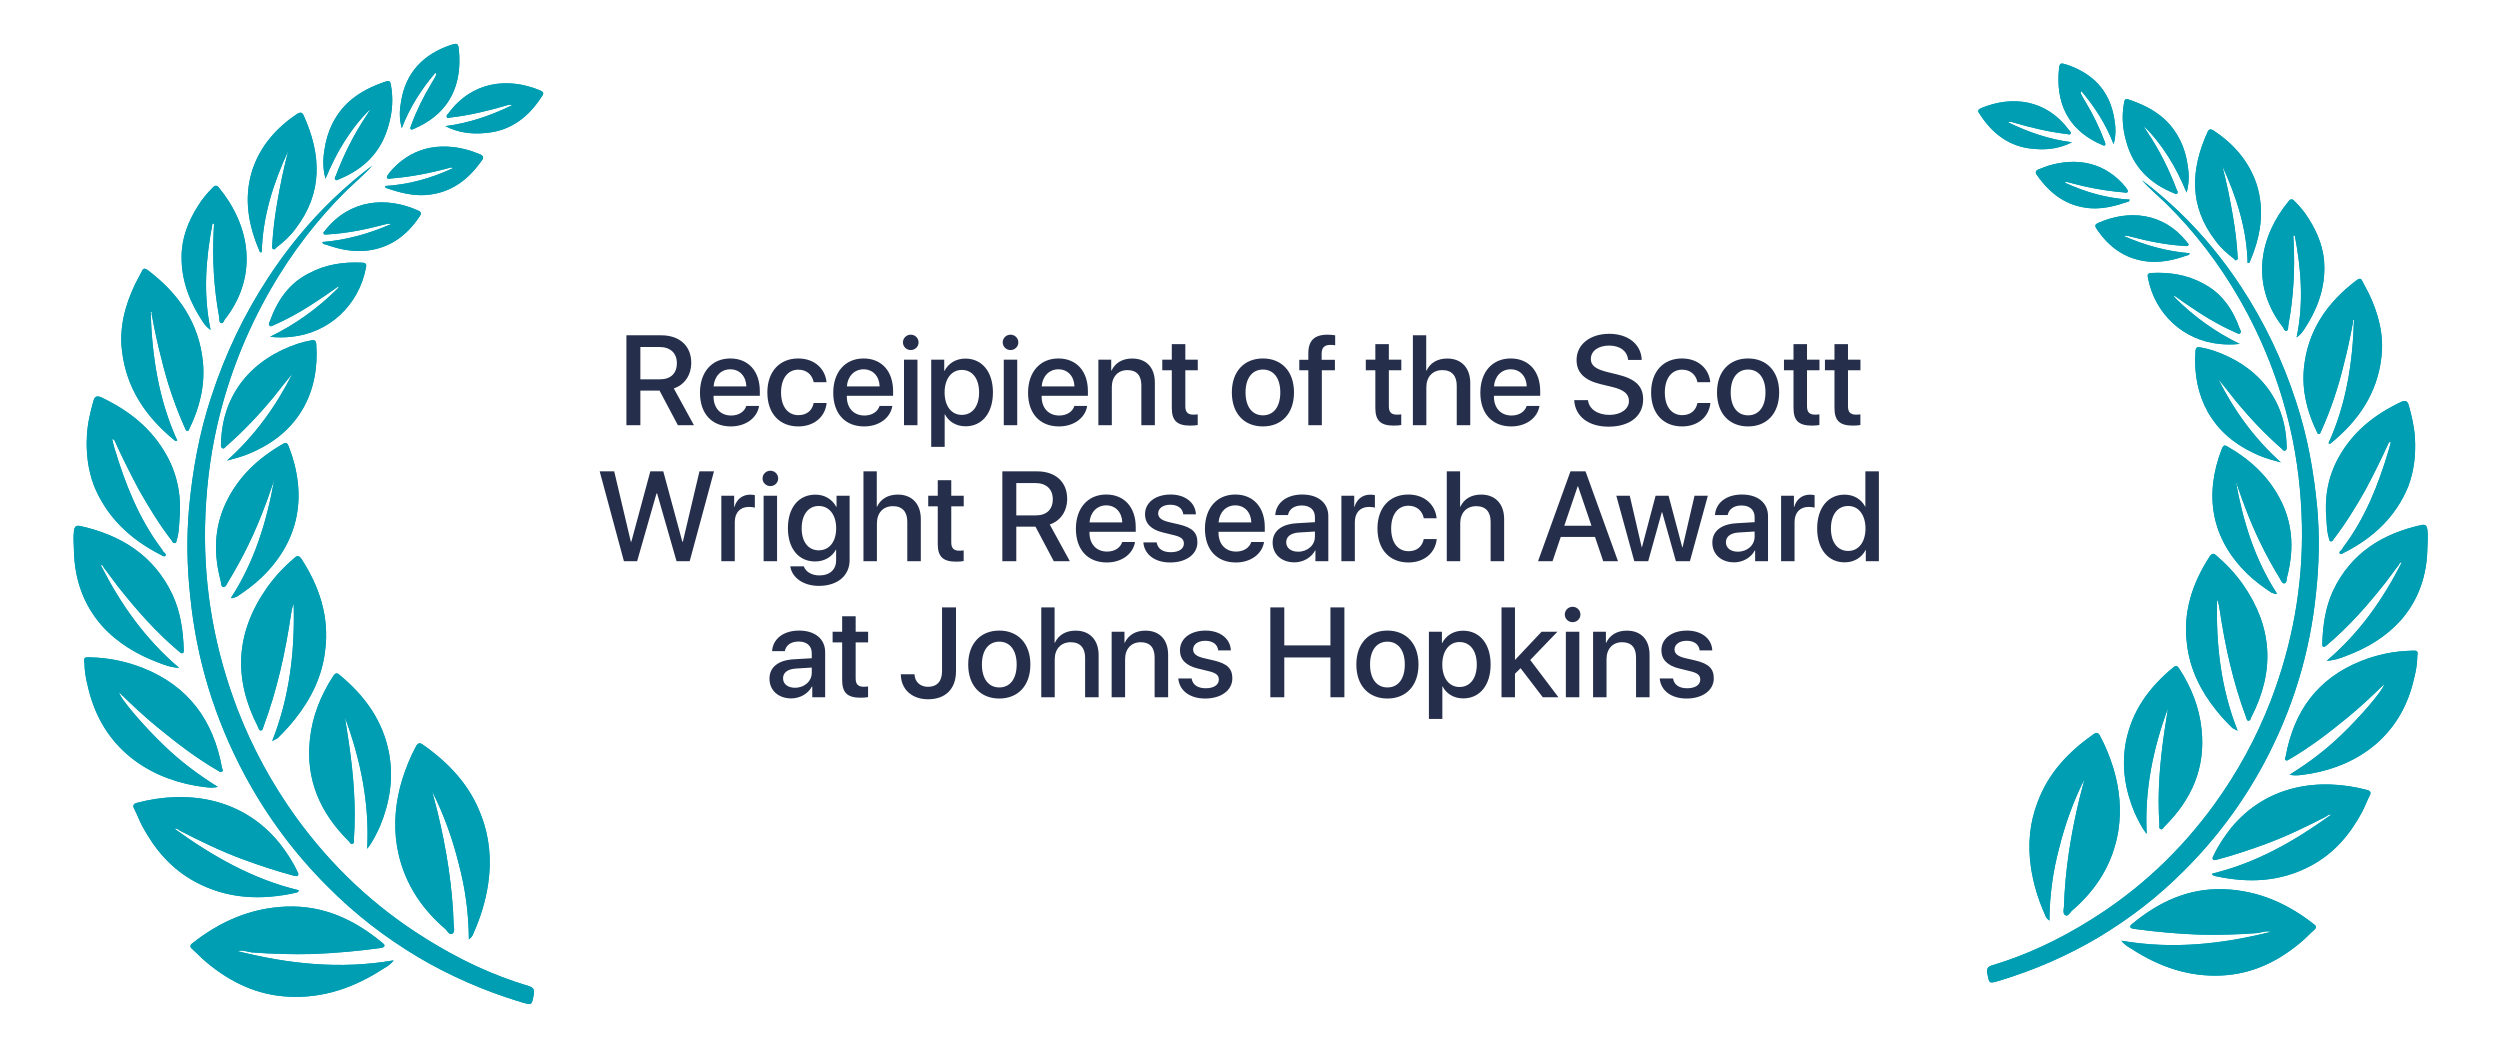 <svg width="294" height="122" viewBox="0 0 294 122" fill="none" xmlns="http://www.w3.org/2000/svg">
<path d="M75.307 40.808V44.609H77.606C78.874 44.609 79.599 43.914 79.599 42.705C79.599 41.526 78.83 40.808 77.562 40.808H75.307ZM75.307 45.935V50H73.666V39.431H77.76C79.936 39.431 81.29 40.691 81.29 42.661C81.29 44.089 80.529 45.247 79.24 45.679L81.606 50H79.716L77.562 45.935H75.307ZM85.883 43.43C84.777 43.43 84.001 44.273 83.92 45.437H87.772C87.736 44.258 86.989 43.43 85.883 43.43ZM87.765 47.737H89.267C89.047 49.143 87.714 50.147 85.949 50.147C83.686 50.147 82.316 48.616 82.316 46.184C82.316 43.767 83.707 42.156 85.883 42.156C88.022 42.156 89.355 43.665 89.355 46.001V46.543H83.913V46.638C83.913 47.978 84.718 48.865 85.985 48.865C86.886 48.865 87.553 48.411 87.765 47.737ZM97.199 44.946H95.69C95.529 44.126 94.914 43.474 93.881 43.474C92.658 43.474 91.852 44.492 91.852 46.148C91.852 47.839 92.665 48.821 93.895 48.821C94.87 48.821 95.507 48.286 95.69 47.393H97.213C97.045 49.033 95.734 50.147 93.881 50.147C91.676 50.147 90.241 48.638 90.241 46.148C90.241 43.701 91.676 42.156 93.866 42.156C95.851 42.156 97.06 43.43 97.199 44.946ZM101.557 43.43C100.451 43.43 99.674 44.273 99.594 45.437H103.446C103.41 44.258 102.663 43.43 101.557 43.43ZM103.439 47.737H104.94C104.721 49.143 103.388 50.147 101.623 50.147C99.359 50.147 97.99 48.616 97.99 46.184C97.99 43.767 99.381 42.156 101.557 42.156C103.695 42.156 105.028 43.665 105.028 46.001V46.543H99.586V46.638C99.586 47.978 100.392 48.865 101.659 48.865C102.56 48.865 103.227 48.411 103.439 47.737ZM106.31 50V42.295H107.892V50H106.31ZM107.101 41.167C106.596 41.167 106.186 40.764 106.186 40.266C106.186 39.761 106.596 39.358 107.101 39.358C107.614 39.358 108.024 39.761 108.024 40.266C108.024 40.764 107.614 41.167 107.101 41.167ZM113.524 42.17C115.48 42.17 116.769 43.709 116.769 46.148C116.769 48.586 115.487 50.132 113.554 50.132C112.448 50.132 111.569 49.59 111.129 48.733H111.093V52.549H109.511V42.295H111.042V43.621H111.071C111.525 42.734 112.411 42.17 113.524 42.17ZM113.107 48.791C114.359 48.791 115.143 47.766 115.143 46.148C115.143 44.536 114.359 43.503 113.107 43.503C111.898 43.503 111.085 44.558 111.085 46.148C111.085 47.752 111.891 48.791 113.107 48.791ZM118.043 50V42.295H119.625V50H118.043ZM118.834 41.167C118.329 41.167 117.919 40.764 117.919 40.266C117.919 39.761 118.329 39.358 118.834 39.358C119.347 39.358 119.757 39.761 119.757 40.266C119.757 40.764 119.347 41.167 118.834 41.167ZM124.467 43.43C123.361 43.43 122.584 44.273 122.504 45.437H126.356C126.32 44.258 125.573 43.43 124.467 43.43ZM126.349 47.737H127.851C127.631 49.143 126.298 50.147 124.533 50.147C122.27 50.147 120.9 48.616 120.9 46.184C120.9 43.767 122.292 42.156 124.467 42.156C126.605 42.156 127.938 43.665 127.938 46.001V46.543H122.497V46.638C122.497 47.978 123.302 48.865 124.569 48.865C125.47 48.865 126.137 48.411 126.349 47.737ZM129.169 50V42.295H130.678V43.584H130.714C131.132 42.705 131.952 42.163 133.139 42.163C134.838 42.163 135.812 43.247 135.812 45.012V50H134.223V45.32C134.223 44.163 133.681 43.525 132.582 43.525C131.469 43.525 130.751 44.316 130.751 45.51V50H129.169ZM137.804 40.471H139.394V42.295H140.858V43.547H139.394V47.795C139.394 48.462 139.687 48.762 140.331 48.762C140.492 48.762 140.749 48.748 140.851 48.726V49.978C140.675 50.022 140.324 50.051 139.972 50.051C138.412 50.051 137.804 49.458 137.804 47.971V43.547H136.684V42.295H137.804V40.471ZM148.52 50.147C146.315 50.147 144.865 48.63 144.865 46.148C144.865 43.672 146.322 42.156 148.52 42.156C150.717 42.156 152.174 43.672 152.174 46.148C152.174 48.63 150.724 50.147 148.52 50.147ZM148.52 48.843C149.765 48.843 150.563 47.861 150.563 46.148C150.563 44.441 149.757 43.459 148.52 43.459C147.282 43.459 146.476 44.441 146.476 46.148C146.476 47.861 147.282 48.843 148.52 48.843ZM153.859 50V43.547H152.797V42.31H153.859V41.555C153.859 40.061 154.562 39.358 156.129 39.358C156.452 39.358 156.811 39.395 157.016 39.431V40.603C156.862 40.574 156.649 40.559 156.437 40.559C155.749 40.559 155.426 40.903 155.426 41.584V42.31H156.986V43.547H155.448V50H153.859ZM161.74 40.471H163.329V42.295H164.794V43.547H163.329V47.795C163.329 48.462 163.622 48.762 164.267 48.762C164.428 48.762 164.684 48.748 164.787 48.726V49.978C164.611 50.022 164.259 50.051 163.908 50.051C162.348 50.051 161.74 49.458 161.74 47.971V43.547H160.619V42.295H161.74V40.471ZM166.156 50V39.431H167.724V43.584H167.76C168.185 42.683 169.027 42.163 170.199 42.163C171.891 42.163 172.902 43.291 172.902 45.034V50H171.312V45.342C171.312 44.206 170.741 43.525 169.628 43.525C168.456 43.525 167.738 44.331 167.738 45.547V50H166.156ZM177.655 43.43C176.549 43.43 175.773 44.273 175.692 45.437H179.545C179.508 44.258 178.761 43.43 177.655 43.43ZM179.538 47.737H181.039C180.819 49.143 179.486 50.147 177.721 50.147C175.458 50.147 174.088 48.616 174.088 46.184C174.088 43.767 175.48 42.156 177.655 42.156C179.794 42.156 181.127 43.665 181.127 46.001V46.543H175.685V46.638C175.685 47.978 176.491 48.865 177.758 48.865C178.659 48.865 179.325 48.411 179.538 47.737ZM185.126 47.056H186.745C186.862 48.103 187.88 48.791 189.271 48.791C190.604 48.791 191.564 48.103 191.564 47.158C191.564 46.338 190.985 45.847 189.616 45.51L188.246 45.181C186.305 44.712 185.404 43.804 185.404 42.331C185.404 40.508 186.994 39.255 189.25 39.255C191.483 39.255 193.014 40.508 193.065 42.331H191.469C191.374 41.277 190.502 40.64 189.228 40.64C187.953 40.64 187.082 41.284 187.082 42.222C187.082 42.969 187.638 43.408 189 43.745L190.165 44.031C192.333 44.544 193.234 45.415 193.234 46.96C193.234 48.938 191.659 50.176 189.154 50.176C186.811 50.176 185.229 48.967 185.126 47.056ZM201.129 44.946H199.621C199.459 44.126 198.844 43.474 197.812 43.474C196.588 43.474 195.783 44.492 195.783 46.148C195.783 47.839 196.596 48.821 197.826 48.821C198.8 48.821 199.438 48.286 199.621 47.393H201.144C200.976 49.033 199.665 50.147 197.812 50.147C195.607 50.147 194.171 48.638 194.171 46.148C194.171 43.701 195.607 42.156 197.797 42.156C199.782 42.156 200.99 43.43 201.129 44.946ZM205.575 50.147C203.371 50.147 201.92 48.63 201.92 46.148C201.92 43.672 203.378 42.156 205.575 42.156C207.772 42.156 209.23 43.672 209.23 46.148C209.23 48.63 207.78 50.147 205.575 50.147ZM205.575 48.843C206.82 48.843 207.619 47.861 207.619 46.148C207.619 44.441 206.813 43.459 205.575 43.459C204.337 43.459 203.532 44.441 203.532 46.148C203.532 47.861 204.337 48.843 205.575 48.843ZM210.915 40.471H212.504V42.295H213.969V43.547H212.504V47.795C212.504 48.462 212.797 48.762 213.441 48.762C213.603 48.762 213.859 48.748 213.961 48.726V49.978C213.786 50.022 213.434 50.051 213.083 50.051C211.522 50.051 210.915 49.458 210.915 47.971V43.547H209.794V42.295H210.915V40.471ZM215.734 40.471H217.323V42.295H218.788V43.547H217.323V47.795C217.323 48.462 217.616 48.762 218.261 48.762C218.422 48.762 218.678 48.748 218.781 48.726V49.978C218.605 50.022 218.253 50.051 217.902 50.051C216.342 50.051 215.734 49.458 215.734 47.971V43.547H214.613V42.295H215.734V40.471ZM77.204 58.031L74.926 66H73.373L70.524 55.431H72.231L74.186 63.708H74.245L76.478 55.431H78.002L80.243 63.708H80.302L82.257 55.431H83.964L81.107 66H79.562L77.277 58.031H77.204ZM84.828 66V58.295H86.337V59.606H86.374C86.63 58.705 87.318 58.17 88.227 58.17C88.454 58.17 88.651 58.207 88.769 58.229V59.701C88.644 59.65 88.366 59.613 88.058 59.613C87.04 59.613 86.41 60.294 86.41 61.386V66H84.828ZM89.801 66V58.295H91.383V66H89.801ZM90.592 57.167C90.087 57.167 89.677 56.764 89.677 56.266C89.677 55.761 90.087 55.358 90.592 55.358C91.105 55.358 91.515 55.761 91.515 56.266C91.515 56.764 91.105 57.167 90.592 57.167ZM96.283 64.718C97.521 64.718 98.334 63.715 98.334 62.126C98.334 60.544 97.521 59.503 96.283 59.503C95.067 59.503 94.276 60.522 94.276 62.126C94.276 63.737 95.067 64.718 96.283 64.718ZM96.298 68.9C94.481 68.9 93.134 67.934 92.936 66.601H94.525C94.752 67.245 95.456 67.67 96.356 67.67C97.594 67.67 98.327 66.967 98.327 65.912V64.645H98.297C97.865 65.48 96.957 66.029 95.858 66.029C93.925 66.029 92.658 64.52 92.658 62.118C92.658 59.694 93.918 58.17 95.895 58.17C96.986 58.17 97.88 58.72 98.349 59.613H98.378V58.295H99.916V65.861C99.916 67.699 98.495 68.9 96.298 68.9ZM101.542 66V55.431H103.109V59.584H103.146C103.571 58.683 104.413 58.163 105.585 58.163C107.277 58.163 108.288 59.291 108.288 61.034V66H106.698V61.342C106.698 60.206 106.127 59.525 105.014 59.525C103.842 59.525 103.124 60.331 103.124 61.547V66H101.542ZM110.28 56.471H111.869V58.295H113.334V59.547H111.869V63.795C111.869 64.462 112.162 64.762 112.807 64.762C112.968 64.762 113.224 64.748 113.327 64.726V65.978C113.151 66.022 112.799 66.051 112.448 66.051C110.888 66.051 110.28 65.458 110.28 63.971V59.547H109.159V58.295H110.28V56.471ZM119.516 56.808V60.609H121.815C123.083 60.609 123.808 59.914 123.808 58.705C123.808 57.526 123.039 56.808 121.771 56.808H119.516ZM119.516 61.935V66H117.875V55.431H121.969C124.145 55.431 125.5 56.691 125.5 58.661C125.5 60.089 124.738 61.247 123.449 61.679L125.814 66H123.925L121.771 61.935H119.516ZM130.092 59.43C128.986 59.43 128.209 60.273 128.129 61.437H131.981C131.945 60.258 131.198 59.43 130.092 59.43ZM131.974 63.737H133.476C133.256 65.143 131.923 66.147 130.158 66.147C127.895 66.147 126.525 64.616 126.525 62.184C126.525 59.767 127.917 58.156 130.092 58.156C132.23 58.156 133.563 59.665 133.563 62.001V62.543H128.122V62.638C128.122 63.978 128.927 64.865 130.194 64.865C131.095 64.865 131.762 64.411 131.974 63.737ZM134.655 60.477C134.655 59.101 135.871 58.156 137.672 58.156C139.386 58.156 140.587 59.115 140.639 60.485H139.152C139.079 59.789 138.515 59.357 137.628 59.357C136.771 59.357 136.2 59.774 136.2 60.382C136.2 60.858 136.581 61.181 137.379 61.378L138.676 61.679C140.229 62.052 140.814 62.638 140.814 63.773C140.814 65.18 139.503 66.147 137.614 66.147C135.79 66.147 134.582 65.202 134.457 63.788H136.024C136.149 64.528 136.72 64.938 137.687 64.938C138.639 64.938 139.225 64.543 139.225 63.92C139.225 63.429 138.932 63.158 138.126 62.953L136.75 62.616C135.358 62.279 134.655 61.554 134.655 60.477ZM145.268 59.43C144.162 59.43 143.385 60.273 143.305 61.437H147.157C147.121 60.258 146.374 59.43 145.268 59.43ZM147.15 63.737H148.651C148.432 65.143 147.099 66.147 145.333 66.147C143.07 66.147 141.701 64.616 141.701 62.184C141.701 59.767 143.092 58.156 145.268 58.156C147.406 58.156 148.739 59.665 148.739 62.001V62.543H143.297V62.638C143.297 63.978 144.103 64.865 145.37 64.865C146.271 64.865 146.938 64.411 147.15 63.737ZM152.665 64.879C153.771 64.879 154.635 64.118 154.635 63.114V62.506L152.738 62.623C151.793 62.69 151.259 63.107 151.259 63.766C151.259 64.44 151.815 64.879 152.665 64.879ZM152.226 66.132C150.717 66.132 149.662 65.194 149.662 63.81C149.662 62.462 150.695 61.635 152.526 61.532L154.635 61.408V60.815C154.635 59.958 154.057 59.445 153.09 59.445C152.174 59.445 151.603 59.884 151.464 60.573H149.97C150.058 59.181 151.244 58.156 153.148 58.156C155.016 58.156 156.21 59.145 156.21 60.69V66H154.694V64.733H154.657C154.21 65.59 153.236 66.132 152.226 66.132ZM157.748 66V58.295H159.257V59.606H159.293C159.55 58.705 160.238 58.17 161.146 58.17C161.374 58.17 161.571 58.207 161.688 58.229V59.701C161.564 59.65 161.286 59.613 160.978 59.613C159.96 59.613 159.33 60.294 159.33 61.386V66H157.748ZM168.947 60.946H167.438C167.277 60.126 166.662 59.474 165.629 59.474C164.406 59.474 163.6 60.492 163.6 62.148C163.6 63.839 164.413 64.821 165.644 64.821C166.618 64.821 167.255 64.286 167.438 63.393H168.961C168.793 65.033 167.482 66.147 165.629 66.147C163.424 66.147 161.989 64.638 161.989 62.148C161.989 59.701 163.424 58.156 165.614 58.156C167.599 58.156 168.808 59.43 168.947 60.946ZM170.141 66V55.431H171.708V59.584H171.745C172.169 58.683 173.012 58.163 174.184 58.163C175.875 58.163 176.886 59.291 176.886 61.034V66H175.297V61.342C175.297 60.206 174.726 59.525 173.612 59.525C172.44 59.525 171.723 60.331 171.723 61.547V66H170.141ZM188.539 66L187.572 63.144H183.544L182.577 66H180.871L184.687 55.431H186.459L190.275 66H188.539ZM185.536 57.189L183.961 61.825H187.155L185.58 57.189H185.536ZM200.844 58.295L198.734 66H197.086L195.468 60.228H195.431L193.827 66H192.194L190.077 58.295H191.659L193.065 64.359H193.095L194.699 58.295H196.222L197.833 64.359H197.87L199.276 58.295H200.844ZM204.374 64.879C205.48 64.879 206.344 64.118 206.344 63.114V62.506L204.447 62.623C203.502 62.69 202.968 63.107 202.968 63.766C202.968 64.44 203.524 64.879 204.374 64.879ZM203.935 66.132C202.426 66.132 201.371 65.194 201.371 63.81C201.371 62.462 202.404 61.635 204.235 61.532L206.344 61.408V60.815C206.344 59.958 205.766 59.445 204.799 59.445C203.883 59.445 203.312 59.884 203.173 60.573H201.679C201.767 59.181 202.953 58.156 204.857 58.156C206.725 58.156 207.919 59.145 207.919 60.69V66H206.403V64.733H206.366C205.919 65.59 204.945 66.132 203.935 66.132ZM209.457 66V58.295H210.966V59.606H211.002C211.259 58.705 211.947 58.17 212.855 58.17C213.083 58.17 213.28 58.207 213.397 58.229V59.701C213.273 59.65 212.995 59.613 212.687 59.613C211.669 59.613 211.039 60.294 211.039 61.386V66H209.457ZM216.935 66.132C214.987 66.132 213.698 64.579 213.698 62.148C213.698 59.716 214.987 58.17 216.92 58.17C218.026 58.17 218.905 58.727 219.337 59.577H219.367V55.431H220.956V66H219.418V64.689H219.389C218.935 65.568 218.056 66.132 216.935 66.132ZM217.353 59.503C216.1 59.503 215.316 60.529 215.316 62.148C215.316 63.773 216.1 64.791 217.353 64.791C218.568 64.791 219.381 63.759 219.381 62.148C219.381 60.551 218.568 59.503 217.353 59.503ZM93.493 80.879C94.599 80.879 95.463 80.118 95.463 79.114V78.506L93.566 78.624C92.621 78.689 92.086 79.107 92.086 79.766C92.086 80.44 92.643 80.879 93.493 80.879ZM93.053 82.132C91.544 82.132 90.49 81.194 90.49 79.81C90.49 78.462 91.522 77.635 93.353 77.532L95.463 77.408V76.814C95.463 75.957 94.884 75.445 93.918 75.445C93.002 75.445 92.431 75.884 92.291 76.573H90.797C90.885 75.181 92.072 74.156 93.976 74.156C95.844 74.156 97.038 75.144 97.038 76.69V82H95.522V80.733H95.485C95.038 81.59 94.064 82.132 93.053 82.132ZM99.037 72.471H100.626V74.295H102.091V75.547H100.626V79.795C100.626 80.462 100.919 80.762 101.564 80.762C101.725 80.762 101.981 80.748 102.084 80.726V81.978C101.908 82.022 101.557 82.051 101.205 82.051C99.645 82.051 99.037 81.458 99.037 79.971V75.547H97.916V74.295H99.037V72.471ZM105.937 79.29H107.548C107.57 80.169 108.207 80.769 109.123 80.769C110.199 80.769 110.785 80.125 110.785 78.916V71.431H112.426V78.924C112.426 81.019 111.195 82.234 109.137 82.234C107.233 82.234 105.937 81.048 105.937 79.29ZM117.516 82.147C115.312 82.147 113.861 80.63 113.861 78.147C113.861 75.672 115.319 74.156 117.516 74.156C119.713 74.156 121.171 75.672 121.171 78.147C121.171 80.63 119.721 82.147 117.516 82.147ZM117.516 80.843C118.761 80.843 119.56 79.861 119.56 78.147C119.56 76.441 118.754 75.46 117.516 75.46C116.278 75.46 115.473 76.441 115.473 78.147C115.473 79.861 116.278 80.843 117.516 80.843ZM122.453 82V71.431H124.02V75.584H124.057C124.481 74.683 125.324 74.163 126.496 74.163C128.188 74.163 129.198 75.291 129.198 77.034V82H127.609V77.342C127.609 76.207 127.038 75.525 125.924 75.525C124.752 75.525 124.035 76.331 124.035 77.547V82H122.453ZM130.729 82V74.295H132.238V75.584H132.274C132.692 74.705 133.512 74.163 134.699 74.163C136.398 74.163 137.372 75.247 137.372 77.012V82H135.783V77.32C135.783 76.163 135.241 75.525 134.142 75.525C133.029 75.525 132.311 76.316 132.311 77.51V82H130.729ZM138.764 76.478C138.764 75.101 139.979 74.156 141.781 74.156C143.495 74.156 144.696 75.115 144.748 76.485H143.261C143.188 75.789 142.624 75.357 141.737 75.357C140.88 75.357 140.309 75.774 140.309 76.382C140.309 76.858 140.69 77.181 141.488 77.378L142.785 77.679C144.337 78.052 144.923 78.638 144.923 79.773C144.923 81.18 143.612 82.147 141.723 82.147C139.899 82.147 138.69 81.202 138.566 79.788H140.133C140.258 80.528 140.829 80.938 141.796 80.938C142.748 80.938 143.334 80.543 143.334 79.92C143.334 79.429 143.041 79.158 142.235 78.953L140.858 78.616C139.467 78.279 138.764 77.554 138.764 76.478ZM158.1 82H156.459V77.32H151.032V82H149.391V71.431H151.032V75.899H156.459V71.431H158.1V82ZM163.161 82.147C160.956 82.147 159.506 80.63 159.506 78.147C159.506 75.672 160.963 74.156 163.161 74.156C165.358 74.156 166.815 75.672 166.815 78.147C166.815 80.63 165.365 82.147 163.161 82.147ZM163.161 80.843C164.406 80.843 165.204 79.861 165.204 78.147C165.204 76.441 164.398 75.46 163.161 75.46C161.923 75.46 161.117 76.441 161.117 78.147C161.117 79.861 161.923 80.843 163.161 80.843ZM172.052 74.17C174.008 74.17 175.297 75.709 175.297 78.147C175.297 80.586 174.015 82.132 172.082 82.132C170.976 82.132 170.097 81.59 169.657 80.733H169.621V84.549H168.039V74.295H169.569V75.621H169.599C170.053 74.734 170.939 74.17 172.052 74.17ZM171.635 80.791C172.887 80.791 173.671 79.766 173.671 78.147C173.671 76.536 172.887 75.503 171.635 75.503C170.426 75.503 169.613 76.558 169.613 78.147C169.613 79.751 170.419 80.791 171.635 80.791ZM178.175 77.598L181.288 74.295H183.148L179.955 77.613L183.273 82H181.435L178.82 78.58L178.161 79.231V82H176.579V71.431H178.161V77.598H178.175ZM184.145 82V74.295H185.727V82H184.145ZM184.936 73.167C184.43 73.167 184.02 72.764 184.02 72.266C184.02 71.761 184.43 71.358 184.936 71.358C185.448 71.358 185.858 71.761 185.858 72.266C185.858 72.764 185.448 73.167 184.936 73.167ZM187.345 82V74.295H188.854V75.584H188.891C189.308 74.705 190.128 74.163 191.315 74.163C193.014 74.163 193.988 75.247 193.988 77.012V82H192.399V77.32C192.399 76.163 191.857 75.525 190.758 75.525C189.645 75.525 188.927 76.316 188.927 77.51V82H187.345ZM195.38 76.478C195.38 75.101 196.596 74.156 198.397 74.156C200.111 74.156 201.312 75.115 201.364 76.485H199.877C199.804 75.789 199.24 75.357 198.354 75.357C197.497 75.357 196.925 75.774 196.925 76.382C196.925 76.858 197.306 77.181 198.104 77.378L199.401 77.679C200.954 78.052 201.54 78.638 201.54 79.773C201.54 81.18 200.229 82.147 198.339 82.147C196.515 82.147 195.307 81.202 195.182 79.788H196.75C196.874 80.528 197.445 80.938 198.412 80.938C199.364 80.938 199.95 80.543 199.95 79.92C199.95 79.429 199.657 79.158 198.852 78.953L197.475 78.616C196.083 78.279 195.38 77.554 195.38 76.478Z" fill="#252F4B"/>
<path d="M33.73 106.61C38.036 106.463 41.685 108.149 44.968 110.875C45.086 111.006 45.269 111.078 45.197 111.261C45.125 111.444 44.939 111.434 44.75 111.486C42.115 111.846 39.486 112.083 36.801 112.191C34.369 112.25 31.942 112.185 29.585 111.999C29.029 111.908 28.48 111.692 27.911 111.849C33.875 113.345 39.944 114.038 46.293 112.938C45.891 113.478 45.442 113.704 45.056 113.933C41.702 116.124 38.021 117.425 33.921 117.21C30.256 117.018 27.156 115.547 24.351 113.22C23.693 112.687 23.164 112.098 22.568 111.569C22.33 111.369 22.343 111.121 22.601 110.948C25.85 108.377 29.486 106.762 33.73 106.61ZM43.78 19.491C42.855 20.501 41.812 21.381 40.828 22.326C37.281 25.816 34.271 29.769 31.803 34.062C28.924 39.081 26.838 44.392 25.548 49.993C24.659 53.871 24.202 57.834 24.115 61.878C23.972 69.346 25.278 76.516 27.964 83.509C29.72 88.024 31.994 92.192 34.839 96.141C39.022 101.905 44.067 106.655 50.1 110.398C53.9 112.777 57.85 114.666 62.143 115.95C62.695 116.104 62.868 116.362 62.777 116.918C62.519 118.275 62.584 118.216 61.234 117.834C57.003 116.553 52.922 114.781 49.116 112.526C45.251 110.205 41.778 107.532 38.583 104.312C34.616 100.366 31.359 95.959 28.749 91.088C25.233 84.487 23.107 77.523 22.373 70.135C21.993 66.689 21.927 63.197 22.234 59.724C22.655 55.261 23.446 50.879 24.851 46.655C26.485 41.633 28.723 36.953 31.567 32.617C33.734 29.305 36.264 26.198 39.151 23.422C40.593 22.065 42.096 20.711 43.78 19.491ZM48.918 87.785C49.127 87.361 49.379 87.311 49.738 87.579C52.802 89.733 55.281 92.355 56.59 95.912C57.577 98.456 57.81 101.147 57.418 103.867C57.124 105.907 56.523 107.869 55.677 109.756C55.533 110.122 55.532 110.122 55.14 110.476C55.117 107.36 54.711 104.411 53.929 101.504C53.209 98.601 52.175 95.743 50.821 93.055C51.027 93.876 51.237 94.635 51.443 95.456C52.52 99.873 53.22 104.332 53.358 108.824C53.404 109.138 53.502 109.641 53.182 109.812C52.862 109.982 52.636 109.534 52.401 109.273C49.359 106.684 47.348 103.463 46.684 99.504C46.261 96.865 46.523 94.263 47.277 91.749C47.725 90.34 48.228 89.057 48.918 87.785ZM16.113 94.411C22.05 92.854 28.477 93.814 32.81 99.087C33.628 100.127 34.38 101.226 34.94 102.439C34.995 102.566 35.172 102.762 35.038 102.942C34.904 103.121 34.724 102.988 34.538 102.978C32.511 102.435 30.489 101.769 28.534 101.044C25.968 100.099 23.538 98.912 21.112 97.664C20.932 97.53 20.814 97.399 20.501 97.445C25.062 100.737 29.781 103.414 35.133 104.691C35.12 104.939 34.934 104.929 34.806 104.985C30.71 105.891 26.731 105.745 22.915 103.677C20.129 102.16 18.192 99.878 16.718 97.122C16.377 96.482 16.106 95.719 15.766 95.079C15.596 94.758 15.671 94.513 16.113 94.411ZM39.2 79.489C39.403 79.188 39.596 79.073 39.894 79.338C42.879 81.8 45.031 84.716 45.761 88.616C46.291 91.572 45.83 94.414 44.69 97.157C44.268 98.069 43.847 98.981 43.18 99.818C43.46 94.475 42.419 89.375 40.564 84.357C40.699 85.361 40.895 86.368 41.029 87.372C41.579 91.138 41.881 94.891 41.62 98.677C41.611 98.863 41.721 99.119 41.466 99.23C41.273 99.344 41.104 99.024 40.986 98.893C37.67 95.604 35.943 91.714 36.44 87.006C36.707 84.279 37.71 81.778 39.2 79.489ZM10.66 77.306C12.776 77.355 14.809 77.772 16.824 78.563C22.193 80.714 25.097 84.728 26.112 90.326C26.167 90.453 26.281 90.646 26.089 90.761C25.896 90.875 25.781 90.682 25.598 90.61C23.12 89.172 20.843 87.433 18.574 85.57C17.021 84.305 15.536 82.919 13.996 81.406C14.141 82.223 17.139 85.619 19.215 87.597C21.171 89.505 23.329 91.114 25.621 92.542C24.738 92.745 23.879 92.513 23.012 92.406C20.05 91.876 17.306 90.736 14.981 88.746C12.48 86.559 11.005 83.802 10.301 80.589C10.095 79.768 9.951 78.951 9.934 78.078C9.849 77.326 9.853 77.264 10.66 77.306ZM34.633 65.606C34.96 65.312 35.147 65.322 35.438 65.71C37.57 68.999 38.754 72.55 38.235 76.509C37.889 79.543 36.565 82.215 34.699 84.547C34.097 85.325 33.371 86.097 32.649 86.807C32.394 86.918 32.263 87.036 32.008 87.147C34.09 81.899 34.684 76.51 34.536 71.021C34.33 71.384 34.304 71.881 34.222 72.25C33.549 76.762 32.57 81.197 30.975 85.473C30.903 85.656 30.89 85.904 30.704 85.894C30.452 85.943 30.406 85.63 30.351 85.502C27.41 79.804 27.694 74.399 31.397 69.112C32.339 67.791 33.394 66.663 34.633 65.606ZM9.413 61.854C14.216 62.916 18.078 65.299 20.267 69.899C21.218 71.942 21.539 74.139 21.608 76.385C21.599 76.572 21.651 76.761 21.462 76.814C21.272 76.866 21.157 76.673 21.037 76.605C18.352 74.346 16.059 71.734 13.897 69.004C13.315 68.226 12.733 67.448 12.151 66.669C12.154 66.607 12.102 66.418 11.851 66.467C14.166 71.011 17.004 75.085 21.059 78.537C20.066 78.485 19.333 78.197 18.601 77.909C16.096 76.968 13.8 75.602 11.976 73.575C9.801 71.094 8.774 68.112 8.698 64.806C8.678 63.996 8.597 63.182 8.701 62.377C8.786 61.946 8.92 61.766 9.413 61.854ZM33.279 52.205C33.664 51.976 33.782 52.107 33.949 52.489C36.144 58.148 35.301 63.523 30.774 67.896C29.855 68.782 28.884 69.478 27.851 70.171C27.599 70.221 27.465 70.4 27.158 70.322C29.936 66.045 31.368 61.323 32.246 56.448C31.884 57.426 31.583 58.407 31.223 59.322C30.06 62.501 28.593 65.538 26.821 68.435C26.684 68.677 26.54 69.044 26.291 69.031C25.981 69.014 26.003 68.58 25.954 68.328C25.123 65.17 25.158 62.119 26.56 59.141C28.031 56.041 30.389 53.859 33.279 52.205ZM10.998 47.111C11.149 46.621 11.403 46.51 11.89 46.722C15.173 48.265 17.865 50.399 19.628 53.606C20.936 55.979 21.362 58.556 21.097 61.22C21.055 62.028 21.015 62.774 20.79 63.509C20.721 63.63 20.77 63.882 20.522 63.869C20.336 63.859 20.28 63.732 20.224 63.605C18.766 61.722 17.504 59.662 16.307 57.544C15.286 55.621 14.328 53.702 13.435 51.724C13.493 51.789 13.438 51.662 13.189 51.648C13.294 52.028 13.339 52.342 13.447 52.66C14.72 56.9 16.314 60.97 18.992 64.537C19.051 64.602 19.109 64.667 19.106 64.729C19.217 64.984 19.645 65.131 19.446 65.37C19.25 65.546 18.956 65.22 18.711 65.145C15.255 63.344 12.524 60.771 11.036 57.08C10.326 55.174 10.116 53.232 10.22 51.244C10.295 49.816 10.616 48.462 10.998 47.111ZM36.535 40.042C36.977 39.941 37.16 40.013 37.196 40.513C37.586 46.14 35.109 50.62 30.127 52.975C29.231 53.426 28.279 53.75 27.269 54.008C27.079 54.061 26.89 54.113 26.7 54.165C29.969 51.222 32.453 47.801 34.401 43.917C33.669 44.813 32.937 45.71 32.201 46.668C30.472 48.757 28.625 50.716 26.602 52.478C26.471 52.596 26.334 52.838 26.154 52.704C25.912 52.567 25.987 52.322 25.997 52.136C26.117 46.286 29.696 42.175 35.084 40.402C35.591 40.242 36.032 40.14 36.535 40.042ZM16.718 31.838C16.859 31.534 17.045 31.545 17.346 31.747C21.002 34.493 23.435 37.984 23.874 42.679C24.107 45.37 23.473 47.953 22.287 50.382C22.218 50.503 22.208 50.69 22.022 50.68C21.836 50.67 21.845 50.484 21.731 50.291C20.56 47.676 19.644 44.949 18.98 42.173C18.512 40.404 18.165 38.704 17.825 36.88C17.89 36.821 17.896 36.697 17.713 36.625C17.871 41.928 18.664 47.015 20.842 51.802C20.712 51.919 20.59 51.851 20.531 51.785C17.186 49.056 14.87 45.695 14.353 41.308C13.999 38.548 14.699 35.906 15.889 33.414C16.166 32.868 16.441 32.384 16.718 31.838ZM42.622 30.892C43.119 30.918 43.106 31.167 43.024 31.536C42.171 35.914 38.7 39.158 34.253 39.61C33.439 39.692 32.566 39.708 31.762 39.604C34.766 38.142 37.421 36.226 39.788 33.858C39.854 33.742 39.801 33.676 39.797 33.672C39.281 34.019 38.827 34.368 38.31 34.715C36.372 36.046 34.439 37.253 32.272 38.198C32.082 38.25 31.883 38.489 31.706 38.292C31.527 38.158 31.664 37.917 31.733 37.796C32.608 35.35 33.958 33.365 36.263 32.178C38.25 31.099 40.385 30.775 42.622 30.892ZM25.021 22.059C25.286 21.761 25.534 21.774 25.766 22.098C29.337 26.459 30.349 32.118 26.787 37.102C26.718 37.222 26.587 37.34 26.518 37.461C26.322 37.638 26.299 38.073 25.991 37.995C25.746 37.919 25.828 37.55 25.779 37.298C25.147 33.901 24.954 30.465 25.133 27.048C25.146 26.8 25.159 26.551 25.172 26.303C25.11 26.3 25.048 26.296 24.986 26.293C24.209 30.426 23.869 34.519 24.766 38.802C24.285 38.465 24.111 38.208 23.879 37.884C22.319 35.56 21.331 33.016 21.354 30.214C21.343 28.033 22.134 26.018 23.288 24.21C23.765 23.425 24.364 22.709 25.021 22.059ZM35.004 13.361C35.325 13.191 35.511 13.2 35.681 13.52C37.804 18.179 38.004 22.675 34.729 26.927C34.124 27.767 33.339 28.473 32.496 29.114C32.365 29.232 32.293 29.415 32.114 29.281C31.931 29.209 32.006 28.964 32.013 28.84C32.097 27.224 32.309 25.553 32.58 23.948C32.939 21.849 33.362 19.753 33.904 17.726C32.149 21.496 30.88 25.479 30.786 29.648C30.597 29.7 30.538 29.634 30.541 29.572C29.207 26.512 28.627 23.305 29.673 19.996C30.634 17.119 32.553 14.976 35.004 13.361ZM38.273 27.052C41.14 23.465 45.397 23.065 49.17 24.758C49.474 24.899 49.592 25.029 49.386 25.392C47.761 27.861 45.565 29.366 42.567 29.52C41.069 29.566 39.653 29.242 38.247 28.732C38.123 28.726 37.998 28.72 37.887 28.465C40.702 28.239 43.357 27.506 46.035 26.338C45.603 26.253 45.41 26.367 45.158 26.416C43.011 26.989 40.806 27.434 38.557 27.565C38.371 27.556 38.178 27.67 38.064 27.477C37.95 27.284 38.201 27.235 38.273 27.052ZM45.723 20.403C48.188 17.355 51.653 16.602 55.332 17.729C55.76 17.876 56.126 18.021 56.492 18.165C56.796 18.305 56.911 18.498 56.708 18.799C55.09 21.143 53.014 22.716 50.075 22.936C48.512 23.041 46.975 22.649 45.507 22.136C45.445 22.133 45.321 22.126 45.272 21.874C48.083 21.71 50.677 20.974 53.23 19.8C53.116 19.607 52.984 19.724 52.922 19.721C50.647 20.349 48.381 20.792 46.066 20.982C45.88 20.972 45.621 21.145 45.51 20.89C45.458 20.701 45.651 20.586 45.723 20.403ZM45.485 9.551C45.863 9.447 45.913 9.698 45.962 9.95C46.253 11.522 46.171 13.076 45.714 14.672C44.861 17.866 42.825 19.878 39.834 21.091C39.706 21.147 39.575 21.264 39.458 21.133C39.278 20.999 39.412 20.819 39.48 20.698C40.422 18.194 41.605 15.826 43.092 13.599C43.294 13.298 43.432 13.056 43.569 12.815C42.389 13.936 41.386 15.254 40.503 16.641C39.62 18.027 38.92 19.486 38.28 21.01C37.966 19.872 37.96 18.812 38.143 17.7C38.446 15.473 39.358 13.528 40.996 11.994C42.304 10.817 43.837 10.087 45.485 9.551ZM52.761 13.298C55.511 9.58 59.712 9.053 63.492 10.622C63.796 10.762 64.038 10.899 63.77 11.259C62.208 13.731 60.063 15.425 57.062 15.641C55.434 15.805 53.887 15.6 52.37 14.835C55.129 14.481 57.666 13.617 60.222 12.38C59.918 12.24 59.726 12.355 59.536 12.407C57.385 13.042 55.24 13.553 53.046 13.811C52.86 13.802 52.663 13.978 52.549 13.785C52.435 13.592 52.627 13.477 52.761 13.298ZM53.058 5.277C53.754 5.064 53.878 5.071 53.963 5.823C54.369 9.955 52.895 13.117 49.188 14.916C48.999 14.969 48.867 15.087 48.678 15.139C48.55 15.195 48.42 15.312 48.302 15.181C48.184 15.05 48.315 14.933 48.322 14.808C48.975 13.036 49.812 11.336 50.766 9.766C50.972 9.403 51.175 9.102 51.319 8.736C51.263 8.609 51.202 8.605 51.205 8.544C49.544 10.512 48.187 12.621 47.249 15.064C46.932 13.988 46.987 12.931 47.163 11.944C47.719 8.485 49.825 6.353 53.058 5.277Z" fill="url(#paint0_linear_857_5653)"/>
<path d="M33.73 106.61C38.036 106.463 41.685 108.149 44.968 110.875C45.086 111.006 45.269 111.078 45.197 111.261C45.125 111.444 44.939 111.434 44.75 111.486C42.115 111.846 39.486 112.083 36.801 112.191C34.369 112.25 31.942 112.185 29.585 111.999C29.029 111.908 28.48 111.692 27.911 111.849C33.875 113.345 39.944 114.038 46.293 112.938C45.891 113.478 45.442 113.704 45.056 113.933C41.702 116.124 38.021 117.425 33.921 117.21C30.256 117.018 27.156 115.547 24.351 113.22C23.693 112.687 23.164 112.098 22.568 111.569C22.33 111.369 22.343 111.121 22.601 110.948C25.85 108.377 29.486 106.762 33.73 106.61ZM43.78 19.491C42.855 20.501 41.812 21.381 40.828 22.326C37.281 25.816 34.271 29.769 31.803 34.062C28.924 39.081 26.838 44.392 25.548 49.993C24.659 53.871 24.202 57.834 24.115 61.878C23.972 69.346 25.278 76.516 27.964 83.509C29.72 88.024 31.994 92.192 34.839 96.141C39.022 101.905 44.067 106.655 50.1 110.398C53.9 112.777 57.85 114.666 62.143 115.95C62.695 116.104 62.868 116.362 62.777 116.918C62.519 118.275 62.584 118.216 61.234 117.834C57.003 116.553 52.922 114.781 49.116 112.526C45.251 110.205 41.778 107.532 38.583 104.312C34.616 100.366 31.359 95.959 28.749 91.088C25.233 84.487 23.107 77.523 22.373 70.135C21.993 66.689 21.927 63.197 22.234 59.724C22.655 55.261 23.446 50.879 24.851 46.655C26.485 41.633 28.723 36.953 31.567 32.617C33.734 29.305 36.264 26.198 39.151 23.422C40.593 22.065 42.096 20.711 43.78 19.491ZM48.918 87.785C49.127 87.361 49.379 87.311 49.738 87.579C52.802 89.733 55.281 92.355 56.59 95.912C57.577 98.456 57.81 101.147 57.418 103.867C57.124 105.907 56.523 107.869 55.677 109.756C55.533 110.122 55.532 110.122 55.14 110.476C55.117 107.36 54.711 104.411 53.929 101.504C53.209 98.601 52.175 95.743 50.821 93.055C51.027 93.876 51.237 94.635 51.443 95.456C52.52 99.873 53.22 104.332 53.358 108.824C53.404 109.138 53.502 109.641 53.182 109.812C52.862 109.982 52.636 109.534 52.401 109.273C49.359 106.684 47.348 103.463 46.684 99.504C46.261 96.865 46.523 94.263 47.277 91.749C47.725 90.34 48.228 89.057 48.918 87.785ZM16.113 94.411C22.05 92.854 28.477 93.814 32.81 99.087C33.628 100.127 34.38 101.226 34.94 102.439C34.995 102.566 35.172 102.762 35.038 102.942C34.904 103.121 34.724 102.988 34.538 102.978C32.511 102.435 30.489 101.769 28.534 101.044C25.968 100.099 23.538 98.912 21.112 97.664C20.932 97.53 20.814 97.399 20.501 97.445C25.062 100.737 29.781 103.414 35.133 104.691C35.12 104.939 34.934 104.929 34.806 104.985C30.71 105.891 26.731 105.745 22.915 103.677C20.129 102.16 18.192 99.878 16.718 97.122C16.377 96.482 16.106 95.719 15.766 95.079C15.596 94.758 15.671 94.513 16.113 94.411ZM39.2 79.489C39.403 79.188 39.596 79.073 39.894 79.338C42.879 81.8 45.031 84.716 45.761 88.616C46.291 91.572 45.83 94.414 44.69 97.157C44.268 98.069 43.847 98.981 43.18 99.818C43.46 94.475 42.419 89.375 40.564 84.357C40.699 85.361 40.895 86.368 41.029 87.372C41.579 91.138 41.881 94.891 41.62 98.677C41.611 98.863 41.721 99.119 41.466 99.23C41.273 99.344 41.104 99.024 40.986 98.893C37.67 95.604 35.943 91.714 36.44 87.006C36.707 84.279 37.71 81.778 39.2 79.489ZM10.66 77.306C12.776 77.355 14.809 77.772 16.824 78.563C22.193 80.714 25.097 84.728 26.112 90.326C26.167 90.453 26.281 90.646 26.089 90.761C25.896 90.875 25.781 90.682 25.598 90.61C23.12 89.172 20.843 87.433 18.574 85.57C17.021 84.305 15.536 82.919 13.996 81.406C14.141 82.223 17.139 85.619 19.215 87.597C21.171 89.505 23.329 91.114 25.621 92.542C24.738 92.745 23.879 92.513 23.012 92.406C20.05 91.876 17.306 90.736 14.981 88.746C12.48 86.559 11.005 83.802 10.301 80.589C10.095 79.768 9.951 78.951 9.934 78.078C9.849 77.326 9.853 77.264 10.66 77.306ZM34.633 65.606C34.96 65.312 35.147 65.322 35.438 65.71C37.57 68.999 38.754 72.55 38.235 76.509C37.889 79.543 36.565 82.215 34.699 84.547C34.097 85.325 33.371 86.097 32.649 86.807C32.394 86.918 32.263 87.036 32.008 87.147C34.09 81.899 34.684 76.51 34.536 71.021C34.33 71.384 34.304 71.881 34.222 72.25C33.549 76.762 32.57 81.197 30.975 85.473C30.903 85.656 30.89 85.904 30.704 85.894C30.452 85.943 30.406 85.63 30.351 85.502C27.41 79.804 27.694 74.399 31.397 69.112C32.339 67.791 33.394 66.663 34.633 65.606ZM9.413 61.854C14.216 62.916 18.078 65.299 20.267 69.899C21.218 71.942 21.539 74.139 21.608 76.385C21.599 76.572 21.651 76.761 21.462 76.814C21.272 76.866 21.157 76.673 21.037 76.605C18.352 74.346 16.059 71.734 13.897 69.004C13.315 68.226 12.733 67.448 12.151 66.669C12.154 66.607 12.102 66.418 11.851 66.467C14.166 71.011 17.004 75.085 21.059 78.537C20.066 78.485 19.333 78.197 18.601 77.909C16.096 76.968 13.8 75.602 11.976 73.575C9.801 71.094 8.774 68.112 8.698 64.806C8.678 63.996 8.597 63.182 8.701 62.377C8.786 61.946 8.92 61.766 9.413 61.854ZM33.279 52.205C33.664 51.976 33.782 52.107 33.949 52.489C36.144 58.148 35.301 63.523 30.774 67.896C29.855 68.782 28.884 69.478 27.851 70.171C27.599 70.221 27.465 70.4 27.158 70.322C29.936 66.045 31.368 61.323 32.246 56.448C31.884 57.426 31.583 58.407 31.223 59.322C30.06 62.501 28.593 65.538 26.821 68.435C26.684 68.677 26.54 69.044 26.291 69.031C25.981 69.014 26.003 68.58 25.954 68.328C25.123 65.17 25.158 62.119 26.56 59.141C28.031 56.041 30.389 53.859 33.279 52.205ZM10.998 47.111C11.149 46.621 11.403 46.51 11.89 46.722C15.173 48.265 17.865 50.399 19.628 53.606C20.936 55.979 21.362 58.556 21.097 61.22C21.055 62.028 21.015 62.774 20.79 63.509C20.721 63.63 20.77 63.882 20.522 63.869C20.336 63.859 20.28 63.732 20.224 63.605C18.766 61.722 17.504 59.662 16.307 57.544C15.286 55.621 14.328 53.702 13.435 51.724C13.493 51.789 13.438 51.662 13.189 51.648C13.294 52.028 13.339 52.342 13.447 52.66C14.72 56.9 16.314 60.97 18.992 64.537C19.051 64.602 19.109 64.667 19.106 64.729C19.217 64.984 19.645 65.131 19.446 65.37C19.25 65.546 18.956 65.22 18.711 65.145C15.255 63.344 12.524 60.771 11.036 57.08C10.326 55.174 10.116 53.232 10.22 51.244C10.295 49.816 10.616 48.462 10.998 47.111ZM36.535 40.042C36.977 39.941 37.16 40.013 37.196 40.513C37.586 46.14 35.109 50.62 30.127 52.975C29.231 53.426 28.279 53.75 27.269 54.008C27.079 54.061 26.89 54.113 26.7 54.165C29.969 51.222 32.453 47.801 34.401 43.917C33.669 44.813 32.937 45.71 32.201 46.668C30.472 48.757 28.625 50.716 26.602 52.478C26.471 52.596 26.334 52.838 26.154 52.704C25.912 52.567 25.987 52.322 25.997 52.136C26.117 46.286 29.696 42.175 35.084 40.402C35.591 40.242 36.032 40.14 36.535 40.042ZM16.718 31.838C16.859 31.534 17.045 31.545 17.346 31.747C21.002 34.493 23.435 37.984 23.874 42.679C24.107 45.37 23.473 47.953 22.287 50.382C22.218 50.503 22.208 50.69 22.022 50.68C21.836 50.67 21.845 50.484 21.731 50.291C20.56 47.676 19.644 44.949 18.98 42.173C18.512 40.404 18.165 38.704 17.825 36.88C17.89 36.821 17.896 36.697 17.713 36.625C17.871 41.928 18.664 47.015 20.842 51.802C20.712 51.919 20.59 51.851 20.531 51.785C17.186 49.056 14.87 45.695 14.353 41.308C13.999 38.548 14.699 35.906 15.889 33.414C16.166 32.868 16.441 32.384 16.718 31.838ZM42.622 30.892C43.119 30.918 43.106 31.167 43.024 31.536C42.171 35.914 38.7 39.158 34.253 39.61C33.439 39.692 32.566 39.708 31.762 39.604C34.766 38.142 37.421 36.226 39.788 33.858C39.854 33.742 39.801 33.676 39.797 33.672C39.281 34.019 38.827 34.368 38.31 34.715C36.372 36.046 34.439 37.253 32.272 38.198C32.082 38.25 31.883 38.489 31.706 38.292C31.527 38.158 31.664 37.917 31.733 37.796C32.608 35.35 33.958 33.365 36.263 32.178C38.25 31.099 40.385 30.775 42.622 30.892ZM25.021 22.059C25.286 21.761 25.534 21.774 25.766 22.098C29.337 26.459 30.349 32.118 26.787 37.102C26.718 37.222 26.587 37.34 26.518 37.461C26.322 37.638 26.299 38.073 25.991 37.995C25.746 37.919 25.828 37.55 25.779 37.298C25.147 33.901 24.954 30.465 25.133 27.048C25.146 26.8 25.159 26.551 25.172 26.303C25.11 26.3 25.048 26.296 24.986 26.293C24.209 30.426 23.869 34.519 24.766 38.802C24.285 38.465 24.111 38.208 23.879 37.884C22.319 35.56 21.331 33.016 21.354 30.214C21.343 28.033 22.134 26.018 23.288 24.21C23.765 23.425 24.364 22.709 25.021 22.059ZM35.004 13.361C35.325 13.191 35.511 13.2 35.681 13.52C37.804 18.179 38.004 22.675 34.729 26.927C34.124 27.767 33.339 28.473 32.496 29.114C32.365 29.232 32.293 29.415 32.114 29.281C31.931 29.209 32.006 28.964 32.013 28.84C32.097 27.224 32.309 25.553 32.58 23.948C32.939 21.849 33.362 19.753 33.904 17.726C32.149 21.496 30.88 25.479 30.786 29.648C30.597 29.7 30.538 29.634 30.541 29.572C29.207 26.512 28.627 23.305 29.673 19.996C30.634 17.119 32.553 14.976 35.004 13.361ZM38.273 27.052C41.14 23.465 45.397 23.065 49.17 24.758C49.474 24.899 49.592 25.029 49.386 25.392C47.761 27.861 45.565 29.366 42.567 29.52C41.069 29.566 39.653 29.242 38.247 28.732C38.123 28.726 37.998 28.72 37.887 28.465C40.702 28.239 43.357 27.506 46.035 26.338C45.603 26.253 45.41 26.367 45.158 26.416C43.011 26.989 40.806 27.434 38.557 27.565C38.371 27.556 38.178 27.67 38.064 27.477C37.95 27.284 38.201 27.235 38.273 27.052ZM45.723 20.403C48.188 17.355 51.653 16.602 55.332 17.729C55.76 17.876 56.126 18.021 56.492 18.165C56.796 18.305 56.911 18.498 56.708 18.799C55.09 21.143 53.014 22.716 50.075 22.936C48.512 23.041 46.975 22.649 45.507 22.136C45.445 22.133 45.321 22.126 45.272 21.874C48.083 21.71 50.677 20.974 53.23 19.8C53.116 19.607 52.984 19.724 52.922 19.721C50.647 20.349 48.381 20.792 46.066 20.982C45.88 20.972 45.621 21.145 45.51 20.89C45.458 20.701 45.651 20.586 45.723 20.403ZM45.485 9.551C45.863 9.447 45.913 9.698 45.962 9.95C46.253 11.522 46.171 13.076 45.714 14.672C44.861 17.866 42.825 19.878 39.834 21.091C39.706 21.147 39.575 21.264 39.458 21.133C39.278 20.999 39.412 20.819 39.48 20.698C40.422 18.194 41.605 15.826 43.092 13.599C43.294 13.298 43.432 13.056 43.569 12.815C42.389 13.936 41.386 15.254 40.503 16.641C39.62 18.027 38.92 19.486 38.28 21.01C37.966 19.872 37.96 18.812 38.143 17.7C38.446 15.473 39.358 13.528 40.996 11.994C42.304 10.817 43.837 10.087 45.485 9.551ZM52.761 13.298C55.511 9.58 59.712 9.053 63.492 10.622C63.796 10.762 64.038 10.899 63.77 11.259C62.208 13.731 60.063 15.425 57.062 15.641C55.434 15.805 53.887 15.6 52.37 14.835C55.129 14.481 57.666 13.617 60.222 12.38C59.918 12.24 59.726 12.355 59.536 12.407C57.385 13.042 55.24 13.553 53.046 13.811C52.86 13.802 52.663 13.978 52.549 13.785C52.435 13.592 52.627 13.477 52.761 13.298ZM53.058 5.277C53.754 5.064 53.878 5.071 53.963 5.823C54.369 9.955 52.895 13.117 49.188 14.916C48.999 14.969 48.867 15.087 48.678 15.139C48.55 15.195 48.42 15.312 48.302 15.181C48.184 15.05 48.315 14.933 48.322 14.808C48.975 13.036 49.812 11.336 50.766 9.766C50.972 9.403 51.175 9.102 51.319 8.736C51.263 8.609 51.202 8.605 51.205 8.544C49.544 10.512 48.187 12.621 47.249 15.064C46.932 13.988 46.987 12.931 47.163 11.944C47.719 8.485 49.825 6.353 53.058 5.277Z" fill="#009EB3"/>
<g filter="url(#filter0_f_857_5653)">
<path d="M261.503 104.57C257.382 104.429 253.889 106.043 250.747 108.652C250.634 108.777 250.46 108.846 250.528 109.021C250.597 109.196 250.775 109.186 250.956 109.236C253.478 109.581 255.995 109.807 258.564 109.911C260.892 109.968 263.214 109.906 265.47 109.728C266.002 109.64 266.527 109.434 267.072 109.584C261.364 111.016 255.556 111.679 249.479 110.626C249.864 111.142 250.293 111.358 250.662 111.577C253.872 113.674 257.395 114.92 261.319 114.715C264.827 114.531 267.794 113.123 270.479 110.896C271.108 110.386 271.615 109.823 272.185 109.316C272.413 109.125 272.401 108.887 272.154 108.721C269.044 106.261 265.564 104.715 261.503 104.57ZM251.884 21.194C252.769 22.161 253.767 23.003 254.708 23.907C258.103 27.246 260.985 31.03 263.347 35.139C266.103 39.943 268.098 45.025 269.333 50.385C270.184 54.096 270.621 57.889 270.704 61.76C270.841 68.907 269.591 75.769 267.021 82.462C265.34 86.783 263.164 90.772 260.441 94.551C256.438 100.067 251.609 104.614 245.835 108.196C242.199 110.473 238.418 112.281 234.31 113.51C233.781 113.657 233.616 113.904 233.703 114.435C233.95 115.734 233.887 115.678 235.18 115.312C239.229 114.086 243.134 112.39 246.777 110.232C250.476 108.011 253.8 105.452 256.858 102.371C260.654 98.595 263.771 94.377 266.269 89.715C269.634 83.398 271.668 76.733 272.371 69.662C272.734 66.364 272.798 63.022 272.504 59.699C272.101 55.428 271.345 51.234 270 47.191C268.436 42.384 266.293 37.906 263.572 33.756C261.498 30.586 259.076 27.613 256.313 24.956C254.934 23.657 253.495 22.361 251.884 21.194ZM246.967 86.555C246.767 86.148 246.525 86.101 246.181 86.357C243.249 88.419 240.877 90.928 239.625 94.332C238.679 96.766 238.456 99.342 238.831 101.945C239.112 103.898 239.688 105.776 240.498 107.582C240.635 107.932 240.636 107.932 241.011 108.27C241.034 105.288 241.422 102.465 242.17 99.683C242.859 96.905 243.849 94.17 245.145 91.599C244.947 92.384 244.747 93.11 244.55 93.896C243.52 98.123 242.849 102.391 242.717 106.69C242.673 106.99 242.579 107.472 242.886 107.634C243.192 107.797 243.408 107.369 243.633 107.119C246.544 104.641 248.469 101.559 249.105 97.77C249.509 95.245 249.259 92.754 248.537 90.348C248.108 88.999 247.627 87.772 246.967 86.555ZM278.358 92.896C272.676 91.406 266.524 92.325 262.377 97.371C261.594 98.366 260.874 99.417 260.339 100.578C260.286 100.7 260.117 100.888 260.245 101.06C260.373 101.232 260.546 101.104 260.724 101.094C262.664 100.575 264.598 99.937 266.47 99.243C268.926 98.339 271.251 97.204 273.573 96.009C273.745 95.881 273.858 95.756 274.158 95.799C269.793 98.95 265.276 101.511 260.154 102.734C260.166 102.972 260.345 102.963 260.467 103.016C264.387 103.883 268.196 103.743 271.848 101.763C274.514 100.311 276.367 98.128 277.779 95.49C278.104 94.877 278.364 94.148 278.689 93.535C278.852 93.228 278.78 92.993 278.358 92.896ZM256.264 78.613C256.07 78.325 255.886 78.215 255.601 78.468C252.744 80.824 250.684 83.615 249.985 87.348C249.478 90.177 249.919 92.896 251.01 95.521C251.414 96.394 251.817 97.268 252.455 98.069C252.187 92.956 253.183 88.074 254.958 83.271C254.83 84.232 254.642 85.196 254.514 86.157C253.988 89.761 253.698 93.353 253.948 96.977C253.957 97.155 253.851 97.4 254.095 97.506C254.28 97.616 254.443 97.309 254.555 97.184C257.729 94.036 259.382 90.313 258.907 85.807C258.651 83.198 257.69 80.803 256.264 78.613ZM283.579 76.524C281.554 76.57 279.607 76.971 277.679 77.728C272.541 79.786 269.762 83.628 268.791 88.984C268.738 89.106 268.628 89.291 268.813 89.401C268.997 89.51 269.107 89.326 269.283 89.257C271.655 87.88 273.833 86.216 276.005 84.433C277.491 83.222 278.912 81.896 280.386 80.447C280.248 81.23 277.378 84.481 275.391 86.373C273.519 88.2 271.454 89.739 269.26 91.106C270.105 91.3 270.928 91.078 271.757 90.975C274.592 90.469 277.218 89.377 279.443 87.472C281.837 85.379 283.249 82.741 283.922 79.665C284.119 78.88 284.258 78.098 284.273 77.263C284.355 76.543 284.351 76.483 283.579 76.524ZM260.637 65.328C260.324 65.046 260.146 65.056 259.867 65.428C257.826 68.576 256.693 71.974 257.19 75.763C257.521 78.667 258.788 81.224 260.574 83.455C261.15 84.2 261.844 84.939 262.536 85.618C262.78 85.724 262.905 85.837 263.149 85.944C261.157 80.921 260.588 75.764 260.73 70.51C260.927 70.857 260.952 71.333 261.03 71.686C261.674 76.005 262.612 80.249 264.138 84.342C264.207 84.517 264.22 84.755 264.398 84.746C264.639 84.793 264.683 84.492 264.736 84.37C267.55 78.916 267.279 73.744 263.734 68.683C262.833 67.419 261.823 66.339 260.637 65.328ZM284.774 61.738C280.178 62.754 276.481 65.034 274.387 69.436C273.476 71.391 273.169 73.495 273.103 75.644C273.112 75.823 273.063 76.004 273.244 76.055C273.425 76.105 273.535 75.92 273.651 75.854C276.22 73.692 278.415 71.193 280.483 68.58C281.04 67.835 281.598 67.091 282.155 66.346C282.152 66.287 282.201 66.105 282.442 66.152C280.226 70.501 277.509 74.4 273.629 77.704C274.58 77.654 275.281 77.378 275.982 77.103C278.379 76.202 280.576 74.894 282.322 72.955C284.404 70.58 285.387 67.727 285.459 64.563C285.478 63.787 285.557 63.008 285.457 62.238C285.375 61.825 285.247 61.653 284.774 61.738ZM261.932 52.502C261.563 52.283 261.45 52.409 261.29 52.775C259.19 58.191 259.996 63.335 264.329 67.52C265.209 68.368 266.138 69.034 267.127 69.697C267.368 69.744 267.496 69.916 267.79 69.841C265.131 65.748 263.761 61.229 262.921 56.564C263.268 57.499 263.555 58.439 263.899 59.315C265.012 62.357 266.417 65.263 268.113 68.036C268.244 68.268 268.382 68.618 268.62 68.606C268.917 68.59 268.894 68.174 268.941 67.933C269.737 64.91 269.703 61.991 268.361 59.141C266.953 56.174 264.698 54.086 261.932 52.502ZM283.257 47.626C283.113 47.157 282.869 47.051 282.403 47.254C279.261 48.73 276.685 50.773 274.998 53.842C273.746 56.114 273.339 58.58 273.592 61.13C273.633 61.903 273.67 62.616 273.885 63.32C273.951 63.436 273.905 63.677 274.142 63.664C274.32 63.655 274.374 63.533 274.427 63.411C275.823 61.609 277.031 59.637 278.177 57.61C279.154 55.77 280.071 53.934 280.925 52.041C280.869 52.103 280.922 51.982 281.16 51.969C281.06 52.332 281.016 52.632 280.913 52.936C279.695 56.994 278.169 60.89 275.606 64.303C275.55 64.366 275.495 64.428 275.497 64.487C275.391 64.731 274.981 64.872 275.172 65.101C275.359 65.269 275.641 64.957 275.875 64.885C279.183 63.161 281.797 60.7 283.221 57.167C283.901 55.343 284.101 53.484 284.001 51.582C283.929 50.214 283.623 48.918 283.257 47.626ZM258.818 40.861C258.396 40.764 258.221 40.832 258.186 41.31C257.813 46.695 260.184 50.983 264.952 53.237C265.81 53.669 266.721 53.978 267.688 54.226C267.869 54.276 268.05 54.326 268.231 54.376C265.103 51.56 262.725 48.286 260.861 44.568C261.562 45.426 262.262 46.284 262.966 47.201C264.621 49.2 266.389 51.075 268.326 52.762C268.451 52.874 268.582 53.106 268.754 52.978C268.986 52.846 268.914 52.611 268.905 52.433C268.79 46.835 265.364 42.901 260.208 41.204C259.723 41.051 259.3 40.955 258.818 40.861ZM277.781 33.012C277.646 32.721 277.467 32.73 277.179 32.924C273.681 35.552 271.352 38.894 270.932 43.387C270.709 45.962 271.316 48.434 272.452 50.76C272.517 50.875 272.527 51.054 272.705 51.045C272.883 51.035 272.874 50.856 272.983 50.672C274.104 48.169 274.981 45.559 275.617 42.902C276.065 41.21 276.397 39.582 276.722 37.837C276.66 37.78 276.654 37.662 276.829 37.593C276.678 42.669 275.919 47.537 273.835 52.118C273.96 52.23 274.076 52.165 274.132 52.102C277.333 49.49 279.549 46.274 280.045 42.075C280.383 39.434 279.714 36.905 278.576 34.52C278.31 33.998 278.046 33.534 277.781 33.012ZM252.991 32.104C252.516 32.129 252.529 32.367 252.607 32.721C253.423 36.91 256.745 40.015 261.001 40.448C261.78 40.526 262.616 40.542 263.385 40.442C260.51 39.043 257.969 37.208 255.704 34.942C255.638 34.827 255.695 34.764 255.695 34.764C256.189 35.096 256.624 35.431 257.118 35.763C258.973 37.037 260.823 38.191 262.897 39.096C263.079 39.146 263.269 39.374 263.438 39.187C263.61 39.058 263.479 38.828 263.413 38.712C262.575 36.371 261.283 34.471 259.077 33.335C257.175 32.302 255.131 31.992 252.991 32.104ZM269.837 23.65C269.583 23.366 269.345 23.378 269.123 23.688C265.705 27.861 264.738 33.277 268.147 38.047C268.213 38.163 268.338 38.275 268.404 38.391C268.591 38.56 268.613 38.976 268.907 38.902C269.142 38.83 269.064 38.476 269.111 38.235C269.715 34.984 269.901 31.695 269.729 28.425C269.717 28.187 269.704 27.949 269.692 27.711C269.751 27.708 269.811 27.705 269.87 27.702C270.614 31.657 270.939 35.575 270.081 39.674C270.541 39.352 270.707 39.105 270.929 38.796C272.422 36.571 273.368 34.136 273.346 31.455C273.356 29.368 272.599 27.439 271.495 25.709C271.038 24.958 270.466 24.273 269.837 23.65ZM260.279 15.326C259.973 15.163 259.794 15.173 259.631 15.479C257.6 19.938 257.408 24.24 260.543 28.309C261.122 29.113 261.873 29.789 262.68 30.403C262.805 30.515 262.874 30.691 263.046 30.562C263.221 30.494 263.149 30.259 263.142 30.14C263.061 28.594 262.859 26.995 262.599 25.459C262.256 23.45 261.852 21.443 261.333 19.503C263.012 23.111 264.226 26.923 264.316 30.912C264.498 30.962 264.554 30.9 264.551 30.84C265.828 27.912 266.382 24.843 265.382 21.676C264.462 18.922 262.626 16.872 260.279 15.326ZM257.15 28.428C254.406 24.995 250.332 24.613 246.721 26.233C246.43 26.367 246.317 26.492 246.514 26.839C248.069 29.202 250.172 30.642 253.041 30.79C254.474 30.834 255.829 30.524 257.175 30.036C257.293 30.03 257.413 30.024 257.519 29.78C254.825 29.563 252.284 28.862 249.722 27.745C250.135 27.664 250.319 27.773 250.56 27.82C252.616 28.368 254.725 28.794 256.877 28.919C257.056 28.91 257.241 29.02 257.35 28.835C257.46 28.65 257.219 28.603 257.15 28.428ZM250.02 22.066C247.661 19.149 244.344 18.429 240.823 19.508C240.414 19.649 240.063 19.786 239.713 19.923C239.422 20.058 239.312 20.243 239.506 20.531C241.054 22.775 243.041 24.281 245.854 24.491C247.35 24.591 248.821 24.216 250.226 23.725C250.286 23.721 250.404 23.715 250.45 23.474C247.76 23.317 245.279 22.612 242.835 21.489C242.945 21.304 243.07 21.417 243.129 21.413C245.307 22.015 247.475 22.438 249.691 22.62C249.869 22.611 250.117 22.776 250.223 22.533C250.273 22.351 250.089 22.241 250.02 22.066ZM250.249 11.68C249.887 11.579 249.839 11.82 249.792 12.06C249.513 13.566 249.591 15.053 250.029 16.58C250.845 19.637 252.795 21.561 255.658 22.723C255.78 22.776 255.905 22.889 256.018 22.764C256.19 22.635 256.061 22.463 255.996 22.347C255.095 19.95 253.963 17.684 252.539 15.553C252.346 15.265 252.214 15.034 252.082 14.803C253.212 15.876 254.173 17.137 255.018 18.463C255.862 19.79 256.531 21.187 257.144 22.645C257.444 21.556 257.451 20.542 257.276 19.478C256.985 17.347 256.113 15.485 254.546 14.017C253.294 12.89 251.826 12.193 250.249 11.68ZM243.286 15.264C240.655 11.706 236.634 11.201 233.017 12.703C232.726 12.837 232.494 12.969 232.75 13.313C234.246 15.679 236.298 17.3 239.17 17.507C240.729 17.664 242.209 17.467 243.661 16.735C241.02 16.396 238.592 15.57 236.145 14.387C236.436 14.252 236.621 14.362 236.803 14.412C238.861 15.019 240.914 15.508 243.013 15.755C243.192 15.746 243.38 15.915 243.489 15.731C243.599 15.546 243.414 15.436 243.286 15.264ZM243.001 7.587C242.335 7.383 242.216 7.39 242.134 8.109C241.746 12.065 243.156 15.091 246.704 16.813C246.885 16.863 247.011 16.976 247.192 17.026C247.314 17.079 247.44 17.191 247.552 17.066C247.665 16.941 247.54 16.828 247.534 16.709C246.908 15.013 246.107 13.386 245.194 11.884C244.996 11.537 244.802 11.248 244.665 10.898C244.718 10.776 244.777 10.773 244.774 10.714C246.363 12.598 247.662 14.616 248.559 16.954C248.863 15.925 248.81 14.913 248.641 13.968C248.11 10.658 246.095 8.617 243.001 7.587Z" fill="url(#paint1_linear_857_5653)"/>
<path d="M261.503 104.57C257.382 104.429 253.889 106.043 250.747 108.652C250.634 108.777 250.46 108.846 250.528 109.021C250.597 109.196 250.775 109.186 250.956 109.236C253.478 109.581 255.995 109.807 258.564 109.911C260.892 109.968 263.214 109.906 265.47 109.728C266.002 109.64 266.527 109.434 267.072 109.584C261.364 111.016 255.556 111.679 249.479 110.626C249.864 111.142 250.293 111.358 250.662 111.577C253.872 113.674 257.395 114.92 261.319 114.715C264.827 114.531 267.794 113.123 270.479 110.896C271.108 110.386 271.615 109.823 272.185 109.316C272.413 109.125 272.401 108.887 272.154 108.721C269.044 106.261 265.564 104.715 261.503 104.57ZM251.884 21.194C252.769 22.161 253.767 23.003 254.708 23.907C258.103 27.246 260.985 31.03 263.347 35.139C266.103 39.943 268.098 45.025 269.333 50.385C270.184 54.096 270.621 57.889 270.704 61.76C270.841 68.907 269.591 75.769 267.021 82.462C265.34 86.783 263.164 90.772 260.441 94.551C256.438 100.067 251.609 104.614 245.835 108.196C242.199 110.473 238.418 112.281 234.31 113.51C233.781 113.657 233.616 113.904 233.703 114.435C233.95 115.734 233.887 115.678 235.18 115.312C239.229 114.086 243.134 112.39 246.777 110.232C250.476 108.011 253.8 105.452 256.858 102.371C260.654 98.595 263.771 94.377 266.269 89.715C269.634 83.398 271.668 76.733 272.371 69.662C272.734 66.364 272.798 63.022 272.504 59.699C272.101 55.428 271.345 51.234 270 47.191C268.436 42.384 266.293 37.906 263.572 33.756C261.498 30.586 259.076 27.613 256.313 24.956C254.934 23.657 253.495 22.361 251.884 21.194ZM246.967 86.555C246.767 86.148 246.525 86.101 246.181 86.357C243.249 88.419 240.877 90.928 239.625 94.332C238.679 96.766 238.456 99.342 238.831 101.945C239.112 103.898 239.688 105.776 240.498 107.582C240.635 107.932 240.636 107.932 241.011 108.27C241.034 105.288 241.422 102.465 242.17 99.683C242.859 96.905 243.849 94.17 245.145 91.599C244.947 92.384 244.747 93.11 244.55 93.896C243.52 98.123 242.849 102.391 242.717 106.69C242.673 106.99 242.579 107.472 242.886 107.634C243.192 107.797 243.408 107.369 243.633 107.119C246.544 104.641 248.469 101.559 249.105 97.77C249.509 95.245 249.259 92.754 248.537 90.348C248.108 88.999 247.627 87.772 246.967 86.555ZM278.358 92.896C272.676 91.406 266.524 92.325 262.377 97.371C261.594 98.366 260.874 99.417 260.339 100.578C260.286 100.7 260.117 100.888 260.245 101.06C260.373 101.232 260.546 101.104 260.724 101.094C262.664 100.575 264.598 99.937 266.47 99.243C268.926 98.339 271.251 97.204 273.573 96.009C273.745 95.881 273.858 95.756 274.158 95.799C269.793 98.95 265.276 101.511 260.154 102.734C260.166 102.972 260.345 102.963 260.467 103.016C264.387 103.883 268.196 103.743 271.848 101.763C274.514 100.311 276.367 98.128 277.779 95.49C278.104 94.877 278.364 94.148 278.689 93.535C278.852 93.228 278.78 92.993 278.358 92.896ZM256.264 78.613C256.07 78.325 255.886 78.215 255.601 78.468C252.744 80.824 250.684 83.615 249.985 87.348C249.478 90.177 249.919 92.896 251.01 95.521C251.414 96.394 251.817 97.268 252.455 98.069C252.187 92.956 253.183 88.074 254.958 83.271C254.83 84.232 254.642 85.196 254.514 86.157C253.988 89.761 253.698 93.353 253.948 96.977C253.957 97.155 253.851 97.4 254.095 97.506C254.28 97.616 254.443 97.309 254.555 97.184C257.729 94.036 259.382 90.313 258.907 85.807C258.651 83.198 257.69 80.803 256.264 78.613ZM283.579 76.524C281.554 76.57 279.607 76.971 277.679 77.728C272.541 79.786 269.762 83.628 268.791 88.984C268.738 89.106 268.628 89.291 268.813 89.401C268.997 89.51 269.107 89.326 269.283 89.257C271.655 87.88 273.833 86.216 276.005 84.433C277.491 83.222 278.912 81.896 280.386 80.447C280.248 81.23 277.378 84.481 275.391 86.373C273.519 88.2 271.454 89.739 269.26 91.106C270.105 91.3 270.928 91.078 271.757 90.975C274.592 90.469 277.218 89.377 279.443 87.472C281.837 85.379 283.249 82.741 283.922 79.665C284.119 78.88 284.258 78.098 284.273 77.263C284.355 76.543 284.351 76.483 283.579 76.524ZM260.637 65.328C260.324 65.046 260.146 65.056 259.867 65.428C257.826 68.576 256.693 71.974 257.19 75.763C257.521 78.667 258.788 81.224 260.574 83.455C261.15 84.2 261.844 84.939 262.536 85.618C262.78 85.724 262.905 85.837 263.149 85.944C261.157 80.921 260.588 75.764 260.73 70.51C260.927 70.857 260.952 71.333 261.03 71.686C261.674 76.005 262.612 80.249 264.138 84.342C264.207 84.517 264.22 84.755 264.398 84.746C264.639 84.793 264.683 84.492 264.736 84.37C267.55 78.916 267.279 73.744 263.734 68.683C262.833 67.419 261.823 66.339 260.637 65.328ZM284.774 61.738C280.178 62.754 276.481 65.034 274.387 69.436C273.476 71.391 273.169 73.495 273.103 75.644C273.112 75.823 273.063 76.004 273.244 76.055C273.425 76.105 273.535 75.92 273.651 75.854C276.22 73.692 278.415 71.193 280.483 68.58C281.04 67.835 281.598 67.091 282.155 66.346C282.152 66.287 282.201 66.105 282.442 66.152C280.226 70.501 277.509 74.4 273.629 77.704C274.58 77.654 275.281 77.378 275.982 77.103C278.379 76.202 280.576 74.894 282.322 72.955C284.404 70.58 285.387 67.727 285.459 64.563C285.478 63.787 285.557 63.008 285.457 62.238C285.375 61.825 285.247 61.653 284.774 61.738ZM261.932 52.502C261.563 52.283 261.45 52.409 261.29 52.775C259.19 58.191 259.996 63.335 264.329 67.52C265.209 68.368 266.138 69.034 267.127 69.697C267.368 69.744 267.496 69.916 267.79 69.841C265.131 65.748 263.761 61.229 262.921 56.564C263.268 57.499 263.555 58.439 263.899 59.315C265.012 62.357 266.417 65.263 268.113 68.036C268.244 68.268 268.382 68.618 268.62 68.606C268.917 68.59 268.894 68.174 268.941 67.933C269.737 64.91 269.703 61.991 268.361 59.141C266.953 56.174 264.698 54.086 261.932 52.502ZM283.257 47.626C283.113 47.157 282.869 47.051 282.403 47.254C279.261 48.73 276.685 50.773 274.998 53.842C273.746 56.114 273.339 58.58 273.592 61.13C273.633 61.903 273.67 62.616 273.885 63.32C273.951 63.436 273.905 63.677 274.142 63.664C274.32 63.655 274.374 63.533 274.427 63.411C275.823 61.609 277.031 59.637 278.177 57.61C279.154 55.77 280.071 53.934 280.925 52.041C280.869 52.103 280.922 51.982 281.16 51.969C281.06 52.332 281.016 52.632 280.913 52.936C279.695 56.994 278.169 60.89 275.606 64.303C275.55 64.366 275.495 64.428 275.497 64.487C275.391 64.731 274.981 64.872 275.172 65.101C275.359 65.269 275.641 64.957 275.875 64.885C279.183 63.161 281.797 60.7 283.221 57.167C283.901 55.343 284.101 53.484 284.001 51.582C283.929 50.214 283.623 48.918 283.257 47.626ZM258.818 40.861C258.396 40.764 258.221 40.832 258.186 41.31C257.813 46.695 260.184 50.983 264.952 53.237C265.81 53.669 266.721 53.978 267.688 54.226C267.869 54.276 268.05 54.326 268.231 54.376C265.103 51.56 262.725 48.286 260.861 44.568C261.562 45.426 262.262 46.284 262.966 47.201C264.621 49.2 266.389 51.075 268.326 52.762C268.451 52.874 268.582 53.106 268.754 52.978C268.986 52.846 268.914 52.611 268.905 52.433C268.79 46.835 265.364 42.901 260.208 41.204C259.723 41.051 259.3 40.955 258.818 40.861ZM277.781 33.012C277.646 32.721 277.467 32.73 277.179 32.924C273.681 35.552 271.352 38.894 270.932 43.387C270.709 45.962 271.316 48.434 272.452 50.76C272.517 50.875 272.527 51.054 272.705 51.045C272.883 51.035 272.874 50.856 272.983 50.672C274.104 48.169 274.981 45.559 275.617 42.902C276.065 41.21 276.397 39.582 276.722 37.837C276.66 37.78 276.654 37.662 276.829 37.593C276.678 42.669 275.919 47.537 273.835 52.118C273.96 52.23 274.076 52.165 274.132 52.102C277.333 49.49 279.549 46.274 280.045 42.075C280.383 39.434 279.714 36.905 278.576 34.52C278.31 33.998 278.046 33.534 277.781 33.012ZM252.991 32.104C252.516 32.129 252.529 32.367 252.607 32.721C253.423 36.91 256.745 40.015 261.001 40.448C261.78 40.526 262.616 40.542 263.385 40.442C260.51 39.043 257.969 37.208 255.704 34.942C255.638 34.827 255.695 34.764 255.695 34.764C256.189 35.096 256.624 35.431 257.118 35.763C258.973 37.037 260.823 38.191 262.897 39.096C263.079 39.146 263.269 39.374 263.438 39.187C263.61 39.058 263.479 38.828 263.413 38.712C262.575 36.371 261.283 34.471 259.077 33.335C257.175 32.302 255.131 31.992 252.991 32.104ZM269.837 23.65C269.583 23.366 269.345 23.378 269.123 23.688C265.705 27.861 264.738 33.277 268.147 38.047C268.213 38.163 268.338 38.275 268.404 38.391C268.591 38.56 268.613 38.976 268.907 38.902C269.142 38.83 269.064 38.476 269.111 38.235C269.715 34.984 269.901 31.695 269.729 28.425C269.717 28.187 269.704 27.949 269.692 27.711C269.751 27.708 269.811 27.705 269.87 27.702C270.614 31.657 270.939 35.575 270.081 39.674C270.541 39.352 270.707 39.105 270.929 38.796C272.422 36.571 273.368 34.136 273.346 31.455C273.356 29.368 272.599 27.439 271.495 25.709C271.038 24.958 270.466 24.273 269.837 23.65ZM260.279 15.326C259.973 15.163 259.794 15.173 259.631 15.479C257.6 19.938 257.408 24.24 260.543 28.309C261.122 29.113 261.873 29.789 262.68 30.403C262.805 30.515 262.874 30.691 263.046 30.562C263.221 30.494 263.149 30.259 263.142 30.14C263.061 28.594 262.859 26.995 262.599 25.459C262.256 23.45 261.852 21.443 261.333 19.503C263.012 23.111 264.226 26.923 264.316 30.912C264.498 30.962 264.554 30.9 264.551 30.84C265.828 27.912 266.382 24.843 265.382 21.676C264.462 18.922 262.626 16.872 260.279 15.326ZM257.15 28.428C254.406 24.995 250.332 24.613 246.721 26.233C246.43 26.367 246.317 26.492 246.514 26.839C248.069 29.202 250.172 30.642 253.041 30.79C254.474 30.834 255.829 30.524 257.175 30.036C257.293 30.03 257.413 30.024 257.519 29.78C254.825 29.563 252.284 28.862 249.722 27.745C250.135 27.664 250.319 27.773 250.56 27.82C252.616 28.368 254.725 28.794 256.877 28.919C257.056 28.91 257.241 29.02 257.35 28.835C257.46 28.65 257.219 28.603 257.15 28.428ZM250.02 22.066C247.661 19.149 244.344 18.429 240.823 19.508C240.414 19.649 240.063 19.786 239.713 19.923C239.422 20.058 239.312 20.243 239.506 20.531C241.054 22.775 243.041 24.281 245.854 24.491C247.35 24.591 248.821 24.216 250.226 23.725C250.286 23.721 250.404 23.715 250.45 23.474C247.76 23.317 245.279 22.612 242.835 21.489C242.945 21.304 243.07 21.417 243.129 21.413C245.307 22.015 247.475 22.438 249.691 22.62C249.869 22.611 250.117 22.776 250.223 22.533C250.273 22.351 250.089 22.241 250.02 22.066ZM250.249 11.68C249.887 11.579 249.839 11.82 249.792 12.06C249.513 13.566 249.591 15.053 250.029 16.58C250.845 19.637 252.795 21.561 255.658 22.723C255.78 22.776 255.905 22.889 256.018 22.764C256.19 22.635 256.061 22.463 255.996 22.347C255.095 19.95 253.963 17.684 252.539 15.553C252.346 15.265 252.214 15.034 252.082 14.803C253.212 15.876 254.173 17.137 255.018 18.463C255.862 19.79 256.531 21.187 257.144 22.645C257.444 21.556 257.451 20.542 257.276 19.478C256.985 17.347 256.113 15.485 254.546 14.017C253.294 12.89 251.826 12.193 250.249 11.68ZM243.286 15.264C240.655 11.706 236.634 11.201 233.017 12.703C232.726 12.837 232.494 12.969 232.75 13.313C234.246 15.679 236.298 17.3 239.17 17.507C240.729 17.664 242.209 17.467 243.661 16.735C241.02 16.396 238.592 15.57 236.145 14.387C236.436 14.252 236.621 14.362 236.803 14.412C238.861 15.019 240.914 15.508 243.013 15.755C243.192 15.746 243.38 15.915 243.489 15.731C243.599 15.546 243.414 15.436 243.286 15.264ZM243.001 7.587C242.335 7.383 242.216 7.39 242.134 8.109C241.746 12.065 243.156 15.091 246.704 16.813C246.885 16.863 247.011 16.976 247.192 17.026C247.314 17.079 247.44 17.191 247.552 17.066C247.665 16.941 247.54 16.828 247.534 16.709C246.908 15.013 246.107 13.386 245.194 11.884C244.996 11.537 244.802 11.248 244.665 10.898C244.718 10.776 244.777 10.773 244.774 10.714C246.363 12.598 247.662 14.616 248.559 16.954C248.863 15.925 248.81 14.913 248.641 13.968C248.11 10.658 246.095 8.617 243.001 7.587Z" fill="#009EB3"/>
</g>
<defs>
<filter id="filter0_f_857_5653" x="232.299" y="7.13" width="53.548" height="108.749" filterUnits="userSpaceOnUse" color-interpolation-filters="sRGB">
<feFlood flood-opacity="0" result="BackgroundImageFix"/>
<feBlend mode="normal" in="SourceGraphic" in2="BackgroundImageFix" result="shape"/>
<feGaussianBlur stdDeviation="0.171" result="effect1_foregroundBlur_857_5653"/>
</filter>
<linearGradient id="paint0_linear_857_5653" x1="8.843" y1="59.352" x2="65.652" y2="62.332" gradientUnits="userSpaceOnUse">
<stop stop-color="#009EB3"/>
<stop offset="1" stop-color="#009EB3"/>
</linearGradient>
<linearGradient id="paint1_linear_857_5653" x1="285.321" y1="59.34" x2="230.952" y2="62.192" gradientUnits="userSpaceOnUse">
<stop stop-color="#009EB3"/>
<stop offset="1" stop-color="#009EB3"/>
</linearGradient>
</defs>
</svg>
